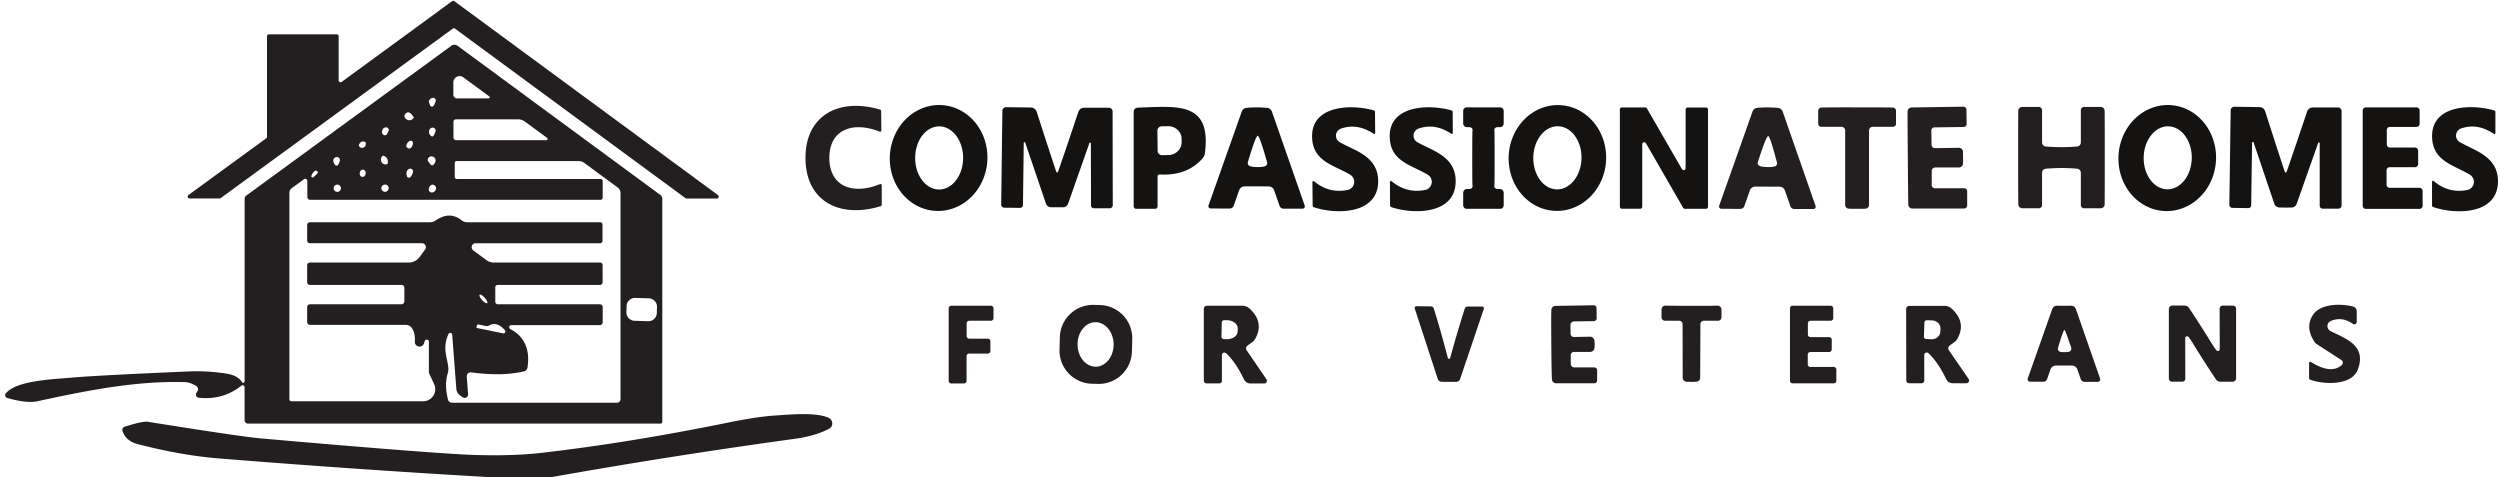 <?xml version="1.0" encoding="UTF-8" standalone="no"?>
<!DOCTYPE svg PUBLIC "-//W3C//DTD SVG 1.1//EN" "http://www.w3.org/Graphics/SVG/1.1/DTD/svg11.dtd">
<svg xmlns="http://www.w3.org/2000/svg" version="1.1" viewBox="0.00 0.00 419.00 80.00">
<path fill="#231f20" d="
  M 44.75 22.92
  L 44.75 6.07
  A 0.32 0.32 0.0 0 1 45.07 5.75
  L 56.44 5.75
  A 0.32 0.32 0.0 0 1 56.76 6.07
  L 56.76 13.46
  A 0.32 0.32 0.0 0 0 57.27 13.72
  L 75.77 0.20
  A 0.32 0.32 0.0 0 1 76.15 0.20
  L 120.32 32.69
  A 0.32 0.32 0.0 0 1 120.13 33.27
  L 115.07 33.27
  A 0.32 0.32 0.0 0 1 114.88 33.21
  L 76.26 4.80
  A 0.32 0.32 0.0 0 0 75.88 4.80
  L 36.99 33.20
  A 0.32 0.32 0.0 0 1 36.81 33.26
  L 31.78 33.26
  A 0.32 0.32 0.0 0 1 31.59 32.68
  L 44.62 23.18
  A 0.32 0.32 0.0 0 0 44.75 22.92
  Z"
/>
<path fill="#231f20" d="
  M 40.57 64.05
  A 0.24 0.23 -61.6 0 0 41.00 63.92
  L 41.00 33.34
  A 0.71 0.70 72.7 0 1 41.30 32.76
  L 75.66 7.66
  A 0.87 0.86 45.3 0 1 76.68 7.67
  L 110.70 32.69
  A 0.77 0.77 0.0 0 1 111.00 33.30
  L 111.00 70.69
  A 0.31 0.31 0.0 0 1 110.69 71.00
  L 41.58 71.00
  A 0.59 0.59 0.0 0 1 40.99 70.41
  L 40.99 64.89
  A 0.33 0.33 0.0 0 0 40.45 64.64
  Q 37.39 67.09 33.30 66.66
  A 0.53 0.53 0.0 0 1 32.92 65.84
  L 33.07 65.61
  A 0.67 0.66 -58.4 0 0 32.85 64.66
  Q 31.80 64.07 31.09 64.05
  C 22.92 63.79 14.62 65.43 6.27 67.25
  Q 4.51 67.64 1.20 66.70
  A 0.47 0.47 0.0 0 1 0.96 65.96
  C 2.62 63.82 8.58 63.58 11.76 63.31
  Q 16.39 62.90 31.75 62.25
  Q 34.81 62.12 38.01 62.63
  Q 39.86 62.93 40.57 64.05
  Z
  M 81.99 16.15
  L 77.65 12.96
  A 1.05 1.05 0.0 0 0 75.98 13.80
  L 75.98 15.88
  A 0.62 0.61 0.0 0 0 76.60 16.49
  L 81.87 16.49
  A 0.19 0.19 0.0 0 0 81.99 16.15
  Z
  M 73.04 16.80
  A 0.66 0.54 -48.3 0 0 71.87 16.99
  Q 71.86 17.04 72.08 17.64
  A 0.34 0.33 49.3 0 0 72.69 17.69
  Q 73.07 17.00 73.04 16.80
  Z
  M 69.32 19.73
  Q 69.38 19.62 68.98 19.17
  Q 68.50 18.60 68.04 18.99
  Q 67.64 19.33 67.86 19.71
  A 0.85 0.81 44.5 0 0 69.32 19.73
  Z
  M 91.69 23.11
  L 87.95 20.36
  A 1.93 1.91 -26.9 0 0 86.83 20.00
  L 76.41 20.00
  A 0.41 0.41 0.0 0 0 76.00 20.41
  L 76.00 23.05
  A 0.45 0.44 -90.0 0 0 76.44 23.50
  L 91.57 23.50
  A 0.22 0.21 62.8 0 0 91.69 23.11
  Z
  M 64.85 22.48
  Q 65.11 22.05 65.15 21.84
  A 0.56 0.48 -32.6 0 0 64.13 21.70
  Q 63.86 22.36 64.30 22.62
  A 0.41 0.41 0.0 0 0 64.85 22.48
  Z
  M 73.01 21.80
  A 0.59 0.53 -50.1 0 0 71.91 21.96
  Q 71.86 22.40 72.15 22.70
  Q 72.52 23.09 72.76 22.59
  Q 73.05 21.98 73.01 21.80
  Z
  M 68.94 24.71
  Q 69.27 24.24 69.19 23.86
  A 0.38 0.36 -21.9 0 0 68.63 23.64
  Q 68.28 23.86 68.14 24.24
  Q 67.98 24.68 68.43 24.85
  Q 68.75 24.97 68.94 24.71
  Z
  M 61.18 23.79
  Q 60.54 23.55 60.22 24.13
  Q 60.10 24.34 60.20 24.51
  A 0.61 0.58 -55.3 0 0 61.29 24.29
  Q 61.38 23.86 61.18 23.79
  Z
  M 56.02 26.52
  Q 55.66 26.93 56.13 27.61
  A 0.33 0.32 42.1 0 0 56.69 27.59
  Q 57.00 27.03 56.97 26.77
  A 0.55 0.52 -28.5 0 0 56.02 26.52
  Z
  M 64.69 26.34
  Q 64.25 25.97 64.07 26.17
  A 0.83 0.78 -76.7 0 0 64.84 27.52
  Q 65.10 27.44 64.96 26.78
  A 0.80 0.77 -77.6 0 0 64.69 26.34
  Z
  M 72.91 26.55
  A 0.66 0.61 23.3 0 0 71.72 26.97
  Q 71.73 27.01 72.17 27.58
  A 0.33 0.33 0.0 0 0 72.70 27.57
  Q 73.17 26.95 72.91 26.55
  Z
  M 71.20 57.15
  Q 71.03 57.66 70.96 57.76
  A 0.79 0.79 0.0 0 1 69.53 57.24
  Q 69.62 55.72 68.95 54.89
  A 1.20 1.18 70.0 0 0 68.03 54.45
  L 52.00 54.45
  A 0.52 0.52 0.0 0 1 51.48 53.93
  L 51.48 51.50
  A 0.50 0.49 -90.0 0 1 51.97 51.00
  L 67.27 51.00
  A 0.50 0.50 0.0 0 0 67.77 50.50
  L 67.77 48.22
  A 0.46 0.46 0.0 0 0 67.31 47.76
  L 51.97 47.76
  A 0.49 0.49 0.0 0 1 51.48 47.27
  L 51.48 44.46
  A 0.46 0.46 0.0 0 1 51.94 44.00
  L 68.49 44.00
  A 2.28 2.27 18.1 0 0 70.32 43.08
  L 71.24 41.83
  A 0.67 0.67 0.0 0 0 70.70 40.76
  L 51.93 40.76
  A 0.45 0.45 0.0 0 1 51.48 40.31
  L 51.48 37.71
  A 0.46 0.46 0.0 0 1 51.94 37.25
  L 72.09 37.25
  A 1.65 1.59 -61.5 0 0 73.01 36.96
  Q 75.35 35.33 77.33 36.90
  A 1.61 1.60 64.1 0 0 78.33 37.25
  L 100.60 37.25
  A 0.38 0.38 0.0 0 1 100.98 37.63
  L 100.98 40.36
  A 0.41 0.40 -90.0 0 1 100.58 40.77
  L 79.71 40.77
  A 0.67 0.66 63.1 0 0 79.32 41.97
  L 81.54 43.60
  A 2.10 2.05 62.4 0 0 82.76 44.00
  L 100.57 44.00
  A 0.43 0.43 0.0 0 1 101.00 44.43
  L 101.00 47.30
  A 0.47 0.46 0.0 0 1 100.53 47.76
  L 83.40 47.76
  A 0.39 0.39 0.0 0 0 83.01 48.15
  L 83.01 50.56
  A 0.44 0.44 0.0 0 0 83.45 51.00
  L 100.56 51.00
  A 0.45 0.45 0.0 0 1 101.01 51.45
  L 101.01 54.00
  A 0.50 0.49 0.0 0 1 100.51 54.49
  L 85.69 54.49
  A 0.35 0.35 0.0 0 0 85.53 55.15
  Q 89.09 57.03 88.41 61.60
  A 0.78 0.78 0.0 0 1 87.82 62.24
  Q 84.17 63.11 78.97 62.41
  A 0.65 0.65 0.0 0 0 78.23 63.11
  L 78.45 66.06
  A 0.58 0.58 0.0 0 1 77.52 66.57
  L 77.08 66.25
  A 1.50 1.49 16.4 0 1 76.48 65.16
  L 75.79 56.09
  A 0.32 0.32 0.0 0 0 75.18 55.97
  C 73.81 58.77 75.56 60.93 75.05 62.54
  Q 74.45 64.44 75.08 66.96
  A 0.71 0.70 -6.7 0 0 75.77 67.50
  L 103.40 67.50
  A 0.60 0.60 0.0 0 0 104.00 66.90
  L 104.00 32.34
  A 1.13 1.12 18.7 0 0 103.55 31.44
  L 97.89 27.28
  A 1.49 1.49 0.0 0 0 97.02 27.00
  L 76.52 27.00
  A 0.30 0.29 0.0 0 0 76.22 27.29
  L 76.22 29.65
  A 0.35 0.35 0.0 0 0 76.57 30.00
  L 100.67 30.00
  A 0.34 0.34 0.0 0 1 101.01 30.34
  L 101.01 33.13
  A 0.36 0.36 0.0 0 1 100.65 33.49
  L 51.98 33.49
  A 0.47 0.47 0.0 0 1 51.51 33.02
  L 51.51 30.31
  A 0.35 0.35 0.0 0 0 50.96 30.03
  L 48.88 31.55
  A 0.93 0.93 0.0 0 0 48.50 32.30
  L 48.50 66.90
  A 0.35 0.35 0.0 0 0 48.85 67.25
  L 70.93 67.25
  A 2.02 2.02 0.0 0 0 72.76 64.38
  L 71.91 62.56
  A 0.51 0.44 -59.2 0 1 71.88 62.39
  L 71.88 57.26
  A 0.35 0.35 0.0 0 0 71.20 57.15
  Z
  M 60.872 28.436
  A 0.61 0.50 -82.3 0 0 60.294 28.973
  A 0.61 0.50 -82.3 0 0 60.708 29.645
  A 0.61 0.50 -82.3 0 0 61.285 29.107
  A 0.61 0.50 -82.3 0 0 60.872 28.436
  Z
  M 69.22 28.65
  A 0.51 0.46 -28.7 0 0 68.36 28.45
  Q 67.99 28.85 68.21 29.54
  A 0.36 0.35 -36.6 0 0 68.84 29.63
  Q 69.26 29.04 69.22 28.65
  Z
  M 52.77 28.65
  Q 52.40 28.90 52.19 29.46
  A 0.22 0.22 0.0 0 0 52.54 29.70
  Q 53.26 29.03 53.26 28.98
  A 0.32 0.32 0.0 0 0 52.77 28.65
  Z
  M 57.14 31.55
  A 0.61 0.61 0.0 0 0 56.53 30.94
  A 0.61 0.61 0.0 0 0 55.92 31.55
  A 0.61 0.61 0.0 0 0 56.53 32.16
  A 0.61 0.61 0.0 0 0 57.14 31.55
  Z
  M 65.14 31.54
  A 0.61 0.61 0.0 0 0 64.53 30.93
  A 0.61 0.61 0.0 0 0 63.92 31.54
  A 0.61 0.61 0.0 0 0 64.53 32.15
  A 0.61 0.61 0.0 0 0 65.14 31.54
  Z
  M 72.89 31.12
  C 72.40 30.67 71.94 31.20 71.86 31.66
  A 0.53 0.52 -2.0 0 0 72.51 32.25
  Q 72.91 32.15 73.05 31.75
  Q 73.17 31.38 72.89 31.12
  Z
  M 80.384 49.394
  A 0.95 0.29 -132.0 0 0 80.805 50.294
  A 0.95 0.29 -132.0 0 0 81.656 50.806
  A 0.95 0.29 -132.0 0 0 81.236 49.906
  A 0.95 0.29 -132.0 0 0 80.384 49.394
  Z
  M 110.115 51.45
  A 1.41 1.41 0.0 0 0 108.75 49.997
  L 106.471 49.925
  A 1.41 1.41 0.0 0 0 105.017 51.29
  L 104.985 52.31
  A 1.41 1.41 0.0 0 0 106.35 53.763
  L 108.629 53.835
  A 1.41 1.41 0.0 0 0 110.083 52.47
  L 110.115 51.45
  Z
  M 84.62 55.33
  Q 83.27 53.84 82.05 54.52
  A 1.00 1.00 0.0 0 1 81.37 54.63
  L 80.19 54.38
  A 0.24 0.23 -78.7 0 0 79.92 54.57
  L 79.86 54.86
  A 0.09 0.09 0.0 0 0 79.93 54.97
  L 84.32 55.87
  A 0.33 0.32 74.4 0 0 84.62 55.33
  Z"
/>
<path fill="#231f20" d="
  M 139.00 26.51
  C 139.03 31.38 143.08 32.67 147.48 30.86
  A 0.22 0.21 78.8 0 1 147.78 31.06
  L 147.78 34.30
  A 0.27 0.26 81.6 0 1 147.60 34.56
  C 140.75 36.65 135.04 33.77 135.00 26.54
  C 134.95 19.31 140.62 16.35 147.49 18.36
  A 0.27 0.26 -82.4 0 1 147.68 18.61
  L 147.72 21.85
  A 0.22 0.21 -79.6 0 1 147.43 22.06
  C 143.00 20.30 138.97 21.64 139.00 26.51
  Z"
/>
<path fill="#141312" d="
  M 157.899 17.619
  A 8.88 8.18 -86.2 0 1 165.472 27.022
  A 8.88 8.18 -86.2 0 1 156.721 35.34
  A 8.88 8.18 -86.2 0 1 149.148 25.938
  A 8.88 8.18 -86.2 0 1 157.899 17.619
  Z
  M 157.418 21.18
  A 5.29 4.02 -89.8 0 0 153.38 26.456
  A 5.29 4.02 -89.8 0 0 157.381 31.76
  A 5.29 4.02 -89.8 0 0 161.42 26.484
  A 5.29 4.02 -89.8 0 0 157.418 21.18
  Z"
/>
<path fill="#141312" d="
  M 261.5 17.623
  A 8.87 8.17 -86.9 0 1 269.178 26.922
  A 8.87 8.17 -86.9 0 1 260.54 35.337
  A 8.87 8.17 -86.9 0 1 252.862 26.038
  A 8.87 8.17 -86.9 0 1 261.5 17.623
  Z
  M 261.122 21.161
  A 5.29 4.04 -88.9 0 0 256.981 26.372
  A 5.29 4.04 -88.9 0 0 260.918 31.739
  A 5.29 4.04 -88.9 0 0 265.059 26.528
  A 5.29 4.04 -88.9 0 0 261.122 21.161
  Z"
/>
<path fill="#141312" d="
  M 363.804 17.619
  A 8.89 8.18 -86.3 0 1 371.393 27.018
  A 8.89 8.18 -86.3 0 1 362.656 35.361
  A 8.89 8.18 -86.3 0 1 355.067 25.962
  A 8.89 8.18 -86.3 0 1 363.804 17.619
  Z
  M 363.402 21.171
  A 5.28 4.03 -89.0 0 0 359.281 26.38
  A 5.28 4.03 -89.0 0 0 363.218 31.729
  A 5.28 4.03 -89.0 0 0 367.339 26.52
  A 5.28 4.03 -89.0 0 0 363.402 21.171
  Z"
/>
<path fill="#141312" d="
  M 177.14 34.74
  Q 176.35 34.74 176.11 34.73
  A 0.91 0.90 81.6 0 1 175.29 34.10
  L 171.83 23.91
  A 0.13 0.13 0.0 0 0 171.58 23.94
  L 171.45 34.36
  A 0.49 0.49 0.0 0 1 170.96 34.84
  L 168.32 34.81
  A 0.54 0.53 -89.3 0 1 167.80 34.27
  L 168.00 18.57
  A 0.62 0.61 -89.3 0 1 168.62 17.96
  L 172.80 18.02
  A 1.02 1.01 81.0 0 1 173.74 18.71
  Q 175.37 23.78 176.99 28.68
  Q 177.07 28.91 177.17 28.91
  Q 177.29 28.92 177.37 28.68
  Q 179.05 23.80 180.73 18.75
  A 1.02 1.01 -80.4 0 1 181.68 18.06
  L 185.87 18.06
  A 0.62 0.61 89.9 0 1 186.47 18.67
  L 186.50 34.37
  A 0.54 0.53 89.9 0 1 185.97 34.91
  L 183.34 34.91
  A 0.49 0.49 0.0 0 1 182.85 34.43
  L 182.83 24.00
  A 0.13 0.13 0.0 0 0 182.59 23.96
  L 179.02 34.12
  A 0.91 0.90 -81.0 0 1 178.19 34.74
  Q 177.95 34.74 177.14 34.74
  Z"
/>
<path fill="#141312" d="
  M 190.68 18.04
  C 197.30 17.84 203.04 16.93 201.95 25.63
  A 1.72 1.67 -21.8 0 1 201.54 26.55
  Q 198.94 29.51 194.33 29.24
  A 0.31 0.30 0.9 0 0 194.01 29.54
  L 194.01 34.58
  A 0.42 0.41 -90.0 0 1 193.60 35.00
  L 190.45 35.00
  A 0.45 0.45 0.0 0 1 190.00 34.55
  L 190.00 18.74
  A 0.70 0.70 0.0 0 1 190.68 18.04
  Z
  M 193.98 21.90
  L 194.02 25.28
  A 0.73 0.73 0.0 0 0 194.76 26.01
  L 195.81 25.99
  A 2.26 2.14 -0.7 0 0 198.04 23.83
  L 198.04 23.27
  A 2.26 2.14 -0.7 0 0 195.75 21.15
  L 194.70 21.17
  A 0.73 0.73 0.0 0 0 193.98 21.90
  Z"
/>
<path fill="#141312" d="
  M 210.62 31.23
  Q 208.99 31.23 208.56 31.24
  A 0.94 0.94 0.0 0 0 207.69 31.87
  L 206.76 34.49
  A 0.70 0.69 9.6 0 1 206.10 34.95
  L 202.91 34.94
  A 0.38 0.38 0.0 0 1 202.55 34.43
  L 208.12 18.69
  A 0.93 0.92 6.4 0 1 208.90 18.08
  Q 209.68 18.00 210.65 18.00
  Q 211.62 18.00 212.40 18.09
  A 0.93 0.92 -6.2 0 1 213.17 18.70
  L 218.67 34.46
  A 0.38 0.38 0.0 0 1 218.31 34.97
  L 215.12 34.97
  A 0.70 0.69 -9.4 0 1 214.46 34.51
  L 213.54 31.88
  A 0.94 0.94 0.0 0 0 212.68 31.25
  Q 212.24 31.24 210.62 31.23
  Z
  M 210.75 28.00
  Q 211.54 28.01 212.01 27.86
  A 0.54 0.53 73.6 0 0 212.37 27.20
  Q 211.10 22.75 210.80 22.75
  Q 210.45 22.75 209.14 27.19
  A 0.54 0.53 -73.2 0 0 209.50 27.85
  Q 209.97 28.00 210.75 28.00
  Z"
/>
<path fill="#141312" d="
  M 220.00 34.46
  L 219.96 30.53
  A 0.18 0.17 -70.6 0 1 220.25 30.39
  Q 222.75 32.46 225.85 31.84
  A 1.39 1.39 0.0 0 0 226.27 29.27
  C 223.49 27.63 220.06 27.06 219.91 23.07
  C 219.68 17.61 226.53 17.42 230.27 18.51
  A 0.26 0.25 9.2 0 1 230.45 18.75
  L 230.48 22.29
  A 0.16 0.16 0.0 0 1 230.23 22.42
  Q 227.47 20.59 224.74 21.56
  A 1.26 1.25 -39.5 0 0 224.52 23.82
  C 226.83 25.18 230.86 26.07 230.98 30.19
  C 231.13 35.96 223.97 35.99 220.19 34.73
  A 0.29 0.29 0.0 0 1 220.00 34.46
  Z"
/>
<path fill="#141312" d="
  M 232.98 34.45
  L 232.95 30.52
  A 0.18 0.17 -70.5 0 1 233.24 30.38
  Q 235.74 32.45 238.84 31.84
  A 1.39 1.39 0.0 0 0 239.27 29.27
  C 236.49 27.62 233.06 27.05 232.92 23.06
  C 232.70 17.60 239.55 17.42 243.28 18.51
  A 0.26 0.25 9.3 0 1 243.47 18.75
  L 243.49 22.29
  A 0.16 0.16 0.0 0 1 243.24 22.42
  Q 240.48 20.59 237.75 21.55
  A 1.26 1.25 -39.4 0 0 237.53 23.82
  C 239.83 25.18 243.86 26.08 243.97 30.20
  C 244.11 35.97 236.95 35.99 233.17 34.71
  A 0.29 0.29 0.0 0 1 232.98 34.45
  Z"
/>
<path fill="#141312" d="
  M 248.63 18.00
  Q 250.21 18.00 251.42 18.00
  A 0.60 0.60 0.0 0 1 252.02 18.59
  L 252.02 20.67
  A 0.64 0.63 -88.7 0 1 251.36 21.31
  Q 250.86 21.29 250.68 21.39
  A 0.47 0.46 68.7 0 0 250.46 21.91
  Q 250.50 22.09 250.50 26.50
  Q 250.50 30.91 250.46 31.08
  A 0.47 0.46 -68.7 0 0 250.68 31.60
  Q 250.86 31.70 251.36 31.68
  A 0.64 0.63 88.8 0 1 252.02 32.32
  L 252.02 34.40
  A 0.60 0.60 0.0 0 1 251.41 35.00
  Q 250.21 34.99 248.62 35.00
  Q 247.04 34.99 245.83 35.00
  A 0.60 0.60 0.0 0 1 245.23 34.40
  L 245.23 32.32
  A 0.64 0.63 -88.7 0 1 245.89 31.68
  Q 246.39 31.70 246.57 31.60
  A 0.47 0.46 68.7 0 0 246.79 31.08
  Q 246.75 30.91 246.75 26.50
  Q 246.75 22.08 246.79 21.91
  A 0.47 0.46 -68.7 0 0 246.57 21.39
  Q 246.39 21.29 245.89 21.31
  A 0.64 0.63 88.8 0 1 245.23 20.67
  L 245.23 18.59
  A 0.60 0.60 0.0 0 1 245.84 17.99
  Q 247.04 18.00 248.63 18.00
  Z"
/>
<path fill="#141312" d="
  M 274.91 34.98
  L 271.82 34.98
  A 0.33 0.33 0.0 0 1 271.49 34.65
  L 271.49 18.34
  A 0.33 0.33 0.0 0 1 271.82 18.01
  L 275.74 18.01
  A 0.33 0.33 0.0 0 1 276.03 18.18
  L 281.89 28.34
  A 0.33 0.33 0.0 0 0 282.51 28.18
  L 282.51 18.35
  A 0.33 0.33 0.0 0 1 282.84 18.02
  L 285.93 18.02
  A 0.33 0.33 0.0 0 1 286.26 18.35
  L 286.26 34.66
  A 0.33 0.33 0.0 0 1 285.93 34.99
  L 282.38 34.99
  A 0.33 0.33 0.0 0 1 282.09 34.82
  L 275.86 24.01
  A 0.33 0.33 0.0 0 0 275.24 24.17
  L 275.24 34.65
  A 0.33 0.33 0.0 0 1 274.91 34.98
  Z"
/>
<path fill="#231f20" d="
  M 296.25 18.00
  Q 297.23 18.01 298.01 18.09
  A 0.93 0.93 0.0 0 1 298.78 18.71
  L 304.29 34.52
  A 0.38 0.38 0.0 0 1 303.93 35.03
  L 300.73 35.03
  A 0.70 0.69 -9.3 0 1 300.07 34.56
  L 299.15 31.93
  A 0.94 0.94 0.0 0 0 298.28 31.29
  Q 297.85 31.28 296.22 31.28
  Q 294.59 31.27 294.15 31.28
  A 0.94 0.94 0.0 0 0 293.28 31.91
  L 292.35 34.54
  A 0.70 0.69 9.6 0 1 291.68 35.01
  L 288.48 34.99
  A 0.38 0.38 0.0 0 1 288.13 34.48
  L 293.72 18.70
  A 0.93 0.93 0.0 0 1 294.50 18.08
  Q 295.28 18.00 296.25 18.00
  Z
  M 296.20 28.00
  Q 296.97 28.02 297.45 27.89
  A 0.53 0.53 0.0 0 0 297.82 27.24
  Q 296.65 22.81 296.36 22.80
  Q 296.01 22.79 294.62 27.16
  A 0.53 0.53 0.0 0 0 294.96 27.83
  Q 295.42 27.99 296.20 28.00
  Z"
/>
<path fill="#231f20" d="
  M 311.25 18.00
  Q 314.41 17.99 317.21 18.02
  A 0.57 0.56 -89.7 0 1 317.77 18.59
  L 317.77 20.75
  A 0.50 0.50 0.0 0 1 317.27 21.25
  L 313.88 21.25
  A 0.63 0.63 0.0 0 0 313.25 21.88
  L 313.25 34.34
  A 0.63 0.63 0.0 0 1 312.68 34.97
  Q 312.32 35.00 311.25 35.00
  Q 310.18 35.00 309.82 34.97
  A 0.63 0.63 0.0 0 1 309.25 34.34
  L 309.25 21.88
  A 0.63 0.63 0.0 0 0 308.62 21.25
  L 305.23 21.25
  A 0.50 0.50 0.0 0 1 304.73 20.75
  L 304.73 18.59
  A 0.57 0.56 89.7 0 1 305.29 18.02
  Q 308.09 17.98 311.25 18.00
  Z"
/>
<path fill="#231f20" d="
  M 329.01 26.41
  Q 329.01 27.09 329.01 27.36
  A 0.71 0.71 0.0 0 1 328.30 28.07
  L 324.35 28.07
  A 0.59 0.59 0.0 0 0 323.76 28.66
  L 323.76 31.04
  A 0.52 0.51 0.0 0 0 324.28 31.55
  L 329.19 31.55
  A 0.51 0.50 -0.0 0 1 329.70 32.05
  L 329.70 34.43
  A 0.53 0.52 -0.0 0 1 329.17 34.95
  L 320.52 34.95
  A 0.69 0.69 0.0 0 1 319.83 34.28
  Q 319.80 33.42 319.75 26.49
  Q 319.69 19.55 319.71 18.69
  A 0.69 0.69 0.0 0 1 320.39 18.01
  L 329.04 17.88
  A 0.53 0.52 -0.9 0 1 329.58 18.39
  L 329.61 20.77
  A 0.51 0.50 -0.9 0 1 329.11 21.28
  L 324.20 21.35
  A 0.52 0.51 -0.9 0 0 323.69 21.87
  L 323.73 24.25
  A 0.59 0.59 0.0 0 0 324.33 24.83
  L 328.27 24.77
  A 0.71 0.71 0.0 0 1 329.00 25.47
  Q 329.00 25.74 329.01 26.41
  Z"
/>
<path fill="#231f20" d="
  M 345.50 24.66
  Q 346.83 24.66 348.14 24.55
  A 0.68 0.68 0.0 0 0 348.75 23.87
  L 348.75 18.47
  A 0.56 0.55 -0.0 0 1 349.31 17.92
  L 352.06 17.92
  A 0.67 0.67 0.0 0 1 352.74 18.58
  Q 352.76 20.61 352.76 26.41
  Q 352.76 32.22 352.74 34.24
  A 0.67 0.67 0.0 0 1 352.06 34.91
  L 349.31 34.91
  A 0.56 0.55 -0.0 0 1 348.75 34.36
  L 348.75 28.96
  A 0.68 0.68 0.0 0 0 348.14 28.28
  Q 346.83 28.16 345.50 28.16
  Q 344.17 28.16 342.86 28.28
  A 0.68 0.68 0.0 0 0 342.25 28.96
  L 342.25 34.36
  A 0.56 0.55 -0.0 0 1 341.69 34.91
  L 338.94 34.91
  A 0.67 0.67 0.0 0 1 338.27 34.24
  Q 338.24 32.22 338.24 26.41
  Q 338.24 20.61 338.26 18.59
  A 0.67 0.67 0.0 0 1 338.94 17.92
  L 341.69 17.92
  A 0.56 0.55 -0.0 0 1 342.25 18.47
  L 342.25 23.87
  A 0.68 0.68 0.0 0 0 342.86 24.55
  Q 344.17 24.66 345.50 24.66
  Z"
/>
<path fill="#141312" d="
  M 383.07 28.92
  Q 383.19 28.92 383.28 28.69
  Q 384.97 23.78 386.67 18.70
  A 1.03 1.01 -80.3 0 1 387.63 18.01
  L 391.84 18.01
  A 0.62 0.61 90.0 0 1 392.45 18.63
  L 392.45 34.43
  A 0.54 0.53 90.0 0 1 391.92 34.97
  L 389.27 34.97
  A 0.49 0.49 0.0 0 1 388.78 34.48
  L 388.78 23.99
  A 0.13 0.13 0.0 0 0 388.53 23.95
  L 384.92 34.17
  A 0.92 0.90 -80.9 0 1 384.08 34.78
  Q 383.85 34.79 383.03 34.79
  Q 382.23 34.78 382.00 34.77
  A 0.92 0.90 81.7 0 1 381.17 34.14
  L 377.70 23.87
  A 0.13 0.13 0.0 0 0 377.45 23.91
  L 377.30 34.40
  A 0.49 0.49 0.0 0 1 376.81 34.88
  L 374.16 34.84
  A 0.54 0.53 -89.2 0 1 373.64 34.30
  L 373.86 18.50
  A 0.62 0.61 -89.2 0 1 374.48 17.89
  L 378.69 17.95
  A 1.03 1.01 81.1 0 1 379.64 18.65
  Q 381.27 23.75 382.89 28.68
  Q 382.97 28.92 383.07 28.92
  Z"
/>
<path fill="#141312" d="
  M 404.75 28.02
  L 400.52 28.02
  A 0.53 0.53 0.0 0 0 399.99 28.55
  L 399.99 30.95
  A 0.53 0.53 0.0 0 0 400.52 31.48
  L 405.50 31.48
  A 0.53 0.53 0.0 0 1 406.03 32.01
  L 406.03 34.48
  A 0.53 0.53 0.0 0 1 405.50 35.01
  L 396.52 35.01
  A 0.53 0.53 0.0 0 1 395.99 34.48
  L 395.99 18.53
  A 0.53 0.53 0.0 0 1 396.52 18.00
  L 405.00 18.00
  A 0.53 0.53 0.0 0 1 405.53 18.53
  L 405.53 20.74
  A 0.53 0.53 0.0 0 1 405.00 21.27
  L 400.56 21.27
  A 0.53 0.53 0.0 0 0 400.03 21.80
  L 400.03 24.20
  A 0.53 0.53 0.0 0 0 400.56 24.73
  L 404.75 24.73
  A 0.53 0.53 0.0 0 1 405.28 25.26
  L 405.28 27.49
  A 0.53 0.53 0.0 0 1 404.75 28.02
  Z"
/>
<path fill="#141312" d="
  M 407.90 30.35
  Q 410.39 32.45 413.50 31.85
  A 1.40 1.40 0.0 0 0 413.95 29.28
  C 411.17 27.61 407.74 27.01 407.62 23.01
  C 407.44 17.53 414.31 17.40 418.05 18.52
  A 0.26 0.25 9.7 0 1 418.23 18.76
  L 418.23 22.31
  A 0.16 0.16 0.0 0 1 417.98 22.44
  Q 415.22 20.58 412.48 21.53
  A 1.26 1.26 0.0 0 0 412.24 23.80
  C 414.54 25.18 418.58 26.11 418.66 30.24
  C 418.76 36.03 411.58 36.00 407.80 34.70
  A 0.29 0.29 0.0 0 1 407.61 34.43
  L 407.61 30.49
  A 0.18 0.17 -70.1 0 1 407.90 30.35
  Z"
/>
<path fill="#231f20" d="
  M 189.71 58.928
  A 5.56 5.56 0.0 0 1 184.007 64.341
  L 182.987 64.314
  A 5.56 5.56 0.0 0 1 177.575 58.611
  L 177.63 56.511
  A 5.56 5.56 0.0 0 1 183.333 51.099
  L 184.353 51.126
  A 5.56 5.56 0.0 0 1 189.765 56.829
  L 189.71 58.928
  Z
  M 183.574 54
  A 3.73 3.02 -90.7 0 0 180.6 57.767
  A 3.73 3.02 -90.7 0 0 183.666 61.46
  A 3.73 3.02 -90.7 0 0 186.64 57.693
  A 3.73 3.02 -90.7 0 0 183.574 54
  Z"
/>
<path fill="#231f20" d="
  M 242.86 60.15
  Q 243.01 60.15 243.07 59.92
  Q 244.21 55.74 245.50 51.71
  A 0.49 0.48 9.2 0 1 245.96 51.38
  L 248.42 51.38
  A 0.29 0.29 0.0 0 1 248.69 51.76
  L 244.71 63.54
  A 0.67 0.66 5.2 0 1 244.16 63.99
  Q 244.03 64.01 242.84 64.00
  Q 241.64 64.00 241.52 63.98
  A 0.67 0.66 -4.6 0 1 240.97 63.52
  L 237.11 51.70
  A 0.29 0.29 0.0 0 1 237.38 51.32
  L 239.84 51.35
  A 0.49 0.48 -8.6 0 1 240.30 51.68
  Q 241.55 55.73 242.64 59.92
  Q 242.70 60.15 242.86 60.15
  Z"
/>
<path fill="#231f20" d="
  M 387.00 63.33
  L 387.00 60.83
  A 0.20 0.20 0.0 0 1 387.30 60.66
  Q 390.65 62.76 392.46 61.21
  A 0.55 0.55 0.0 0 0 392.40 60.33
  L 388.21 57.62
  A 0.90 0.90 0.0 0 1 387.96 57.37
  Q 386.23 54.81 387.71 52.70
  C 388.99 50.86 392.38 50.86 394.38 51.38
  A 0.83 0.83 0.0 0 1 394.99 52.18
  L 394.99 53.94
  A 0.41 0.41 0.0 0 1 394.35 54.28
  Q 392.49 52.99 390.64 53.80
  A 0.94 0.93 46.1 0 0 390.61 55.50
  C 393.35 56.83 396.63 57.99 395.18 61.91
  C 394.14 64.70 389.42 64.45 387.22 63.65
  A 0.34 0.33 -80.3 0 1 387.00 63.33
  Z"
/>
<path fill="#231f20" d="
  M 162.45 56.76
  L 165.55 56.76
  A 0.44 0.44 0.0 0 1 165.99 57.20
  L 165.99 58.82
  A 0.44 0.44 0.0 0 1 165.55 59.26
  L 162.44 59.26
  A 0.44 0.44 0.0 0 0 162.00 59.70
  L 162.00 63.83
  A 0.44 0.44 0.0 0 1 161.56 64.27
  L 159.44 64.27
  A 0.44 0.44 0.0 0 1 159.00 63.83
  L 159.00 51.68
  A 0.44 0.44 0.0 0 1 159.44 51.24
  L 166.07 51.24
  A 0.44 0.44 0.0 0 1 166.51 51.68
  L 166.51 53.32
  A 0.44 0.44 0.0 0 1 166.07 53.76
  L 162.45 53.76
  A 0.44 0.44 0.0 0 0 162.01 54.20
  L 162.01 56.32
  A 0.44 0.44 0.0 0 0 162.45 56.76
  Z"
/>
<path fill="#231f20" d="
  M 212.25 63.55
  A 0.46 0.46 0.0 0 1 211.87 64.27
  L 209.57 64.27
  A 1.21 1.20 76.9 0 1 208.49 63.59
  Q 207.11 60.71 205.49 59.20
  A 0.42 0.42 0.0 0 0 204.79 59.51
  L 204.79 63.82
  A 0.44 0.44 0.0 0 1 204.35 64.26
  L 202.25 64.26
  A 0.49 0.49 0.0 0 1 201.76 63.77
  L 201.76 51.77
  A 0.53 0.53 0.0 0 1 202.29 51.24
  L 208.20 51.24
  A 1.84 1.83 -23.3 0 1 209.46 51.74
  Q 211.93 54.06 210.37 56.80
  C 210.07 57.33 209.48 57.58 209.03 57.97
  A 0.57 0.56 52.0 0 0 208.94 58.71
  L 212.25 63.55
  Z
  M 204.77 54.04
  L 204.72 56.44
  A 0.39 0.39 0.0 0 0 205.10 56.84
  L 205.62 56.85
  A 1.79 1.34 1.2 0 0 207.43 55.55
  L 207.44 55.05
  A 1.79 1.34 1.2 0 0 205.68 53.67
  L 205.16 53.66
  A 0.39 0.39 0.0 0 0 204.77 54.04
  Z"
/>
<path fill="#231f20" d="
  M 267.27 57.70
  Q 267.27 58.00 267.24 58.30
  A 0.75 0.75 0.0 0 1 266.49 58.98
  L 263.80 58.98
  A 0.54 0.54 0.0 0 0 263.26 59.52
  L 263.26 60.98
  A 0.61 0.60 0.0 0 0 263.87 61.58
  L 267.19 61.58
  A 0.49 0.49 0.0 0 1 267.68 62.07
  L 267.68 63.77
  A 0.47 0.47 0.0 0 1 267.21 64.24
  L 260.81 64.24
  A 0.71 0.70 87.4 0 1 260.11 63.60
  Q 260.04 62.83 260.00 57.76
  Q 259.96 52.68 260.01 51.92
  A 0.71 0.70 -88.3 0 1 260.70 51.27
  L 267.10 51.16
  A 0.47 0.47 0.0 0 1 267.58 51.62
  L 267.61 53.32
  A 0.49 0.49 0.0 0 1 267.13 53.82
  L 263.81 53.87
  A 0.61 0.60 -1.0 0 0 263.21 54.48
  L 263.23 55.94
  A 0.54 0.54 0.0 0 0 263.78 56.48
  L 266.47 56.43
  A 0.75 0.75 0.0 0 1 267.23 57.10
  Q 267.26 57.39 267.27 57.70
  Z"
/>
<path fill="#231f20" d="
  M 283.50 51.25
  Q 285.84 51.27 287.85 51.23
  A 0.66 0.65 89.2 0 1 288.52 51.89
  L 288.52 53.18
  A 0.58 0.57 -90.0 0 1 287.95 53.76
  L 285.55 53.76
  A 0.57 0.56 -89.5 0 0 284.99 54.32
  L 284.95 63.31
  A 0.67 0.67 0.0 0 1 284.37 63.97
  Q 284.20 64.00 283.48 64.00
  Q 282.76 63.99 282.59 63.97
  A 0.67 0.67 0.0 0 1 282.02 63.31
  L 282.00 54.32
  A 0.57 0.56 89.6 0 0 281.44 53.76
  L 279.04 53.75
  A 0.58 0.57 -89.9 0 1 278.47 53.17
  L 278.47 51.88
  A 0.66 0.65 -89.1 0 1 279.15 51.22
  Q 281.16 51.27 283.50 51.25
  Z"
/>
<path fill="#231f20" d="
  M 303.44 56.50
  L 306.56 56.50
  A 0.44 0.44 0.0 0 1 307.00 56.94
  L 307.00 58.56
  A 0.44 0.44 0.0 0 1 306.56 59.00
  L 303.42 59.00
  A 0.44 0.44 0.0 0 0 302.98 59.44
  L 302.98 61.06
  A 0.44 0.44 0.0 0 0 303.42 61.50
  L 307.33 61.50
  A 0.44 0.44 0.0 0 1 307.77 61.94
  L 307.77 63.81
  A 0.44 0.44 0.0 0 1 307.33 64.25
  L 300.44 64.25
  A 0.44 0.44 0.0 0 1 300.00 63.81
  L 300.00 51.68
  A 0.44 0.44 0.0 0 1 300.44 51.24
  L 306.81 51.24
  A 0.44 0.44 0.0 0 1 307.25 51.68
  L 307.25 53.32
  A 0.44 0.44 0.0 0 1 306.81 53.76
  L 303.44 53.76
  A 0.44 0.44 0.0 0 0 303.00 54.20
  L 303.00 56.06
  A 0.44 0.44 0.0 0 0 303.44 56.50
  Z"
/>
<path fill="#231f20" d="
  M 329.94 63.51
  A 0.46 0.46 0.0 0 1 329.56 64.23
  L 327.27 64.23
  A 1.20 1.19 76.8 0 1 326.19 63.56
  Q 324.81 60.69 323.20 59.19
  A 0.42 0.42 0.0 0 0 322.50 59.50
  L 322.51 63.79
  A 0.44 0.44 0.0 0 1 322.07 64.23
  L 319.98 64.24
  A 0.49 0.49 0.0 0 1 319.49 63.75
  L 319.47 51.80
  A 0.53 0.53 0.0 0 1 320.00 51.27
  L 325.88 51.26
  A 1.83 1.83 0.0 0 1 327.14 51.76
  Q 329.60 54.06 328.05 56.79
  C 327.76 57.32 327.17 57.57 326.72 57.96
  A 0.56 0.56 0.0 0 0 326.63 58.70
  L 329.94 63.51
  Z
  M 322.53 54.04
  L 322.45 56.42
  A 0.39 0.39 0.0 0 0 322.82 56.82
  L 323.69 56.86
  A 1.46 1.33 2.1 0 0 325.20 55.58
  L 325.22 55.08
  A 1.46 1.33 2.1 0 0 323.81 53.70
  L 322.94 53.67
  A 0.39 0.39 0.0 0 0 322.53 54.04
  Z"
/>
<path fill="#231f20" d="
  M 345.94 51.25
  Q 346.59 51.25 347.12 51.24
  A 0.84 0.83 79.8 0 1 347.92 51.80
  L 351.98 63.46
  A 0.41 0.40 80.3 0 1 351.60 64.00
  L 349.39 64.00
  A 0.70 0.69 -9.3 0 1 348.73 63.53
  L 348.16 61.91
  A 0.96 0.94 -8.2 0 0 347.29 61.27
  Q 346.96 61.26 345.92 61.26
  Q 344.88 61.26 344.54 61.27
  A 0.96 0.94 8.4 0 0 343.67 61.90
  L 343.10 63.52
  A 0.70 0.69 9.6 0 1 342.43 63.98
  L 340.22 63.97
  A 0.41 0.40 -80.0 0 1 339.85 63.43
  L 343.96 51.79
  A 0.84 0.83 -79.5 0 1 344.76 51.24
  Q 345.30 51.25 345.94 51.25
  Z
  M 346.03 59.02
  Q 346.57 59.01 346.77 58.95
  A 0.54 0.54 0.0 0 0 347.13 58.26
  Q 346.14 55.29 345.99 55.29
  Q 345.83 55.29 344.92 58.29
  A 0.54 0.54 0.0 0 0 345.29 58.97
  Q 345.50 59.02 346.03 59.02
  Z"
/>
<path fill="#231f20" d="
  M 370.30 56.94
  Q 371.30 58.57 371.52 58.76
  A 0.31 0.31 0.0 0 0 372.03 58.53
  L 372.01 51.73
  A 0.51 0.51 0.0 0 1 372.52 51.22
  L 374.26 51.22
  A 0.51 0.51 0.0 0 1 374.77 51.73
  L 374.77 63.38
  A 0.60 0.59 -90.0 0 1 374.18 63.98
  L 372.15 63.98
  A 0.94 0.92 -16.2 0 1 371.37 63.56
  Q 369.45 60.66 367.97 58.26
  Q 366.97 56.63 366.75 56.43
  A 0.31 0.31 0.0 0 0 366.24 56.66
  L 366.26 63.46
  A 0.51 0.51 0.0 0 1 365.75 63.97
  L 364.01 63.97
  A 0.51 0.51 0.0 0 1 363.50 63.46
  L 363.50 51.81
  A 0.60 0.59 -90.0 0 1 364.09 51.21
  L 366.12 51.21
  A 0.94 0.92 -16.2 0 1 366.90 51.64
  Q 368.82 54.54 370.30 56.94
  Z"
/>
<path fill="#231f20" d="
  M 92.23 80.00
  L 82.54 80.00
  Q 59.57 78.68 36.66 76.83
  Q 30.34 76.32 23.07 74.43
  Q 21.10 73.92 20.53 72.23
  A 0.56 0.56 0.0 0 1 20.89 71.52
  Q 23.93 70.55 24.78 70.69
  Q 40.41 73.19 43.76 73.48
  Q 68.26 75.63 77.32 76.15
  C 80.98 76.36 86.24 76.41 90.54 75.92
  Q 105.30 74.24 122.40 70.75
  Q 126.86 69.85 129.77 69.65
  C 133.06 69.42 136.88 69.10 138.90 70.04
  A 1.02 1.02 0.0 0 1 138.94 71.87
  Q 136.61 73.08 133.25 73.54
  Q 112.69 76.36 92.23 80.00
  Z"
/>
</svg>
